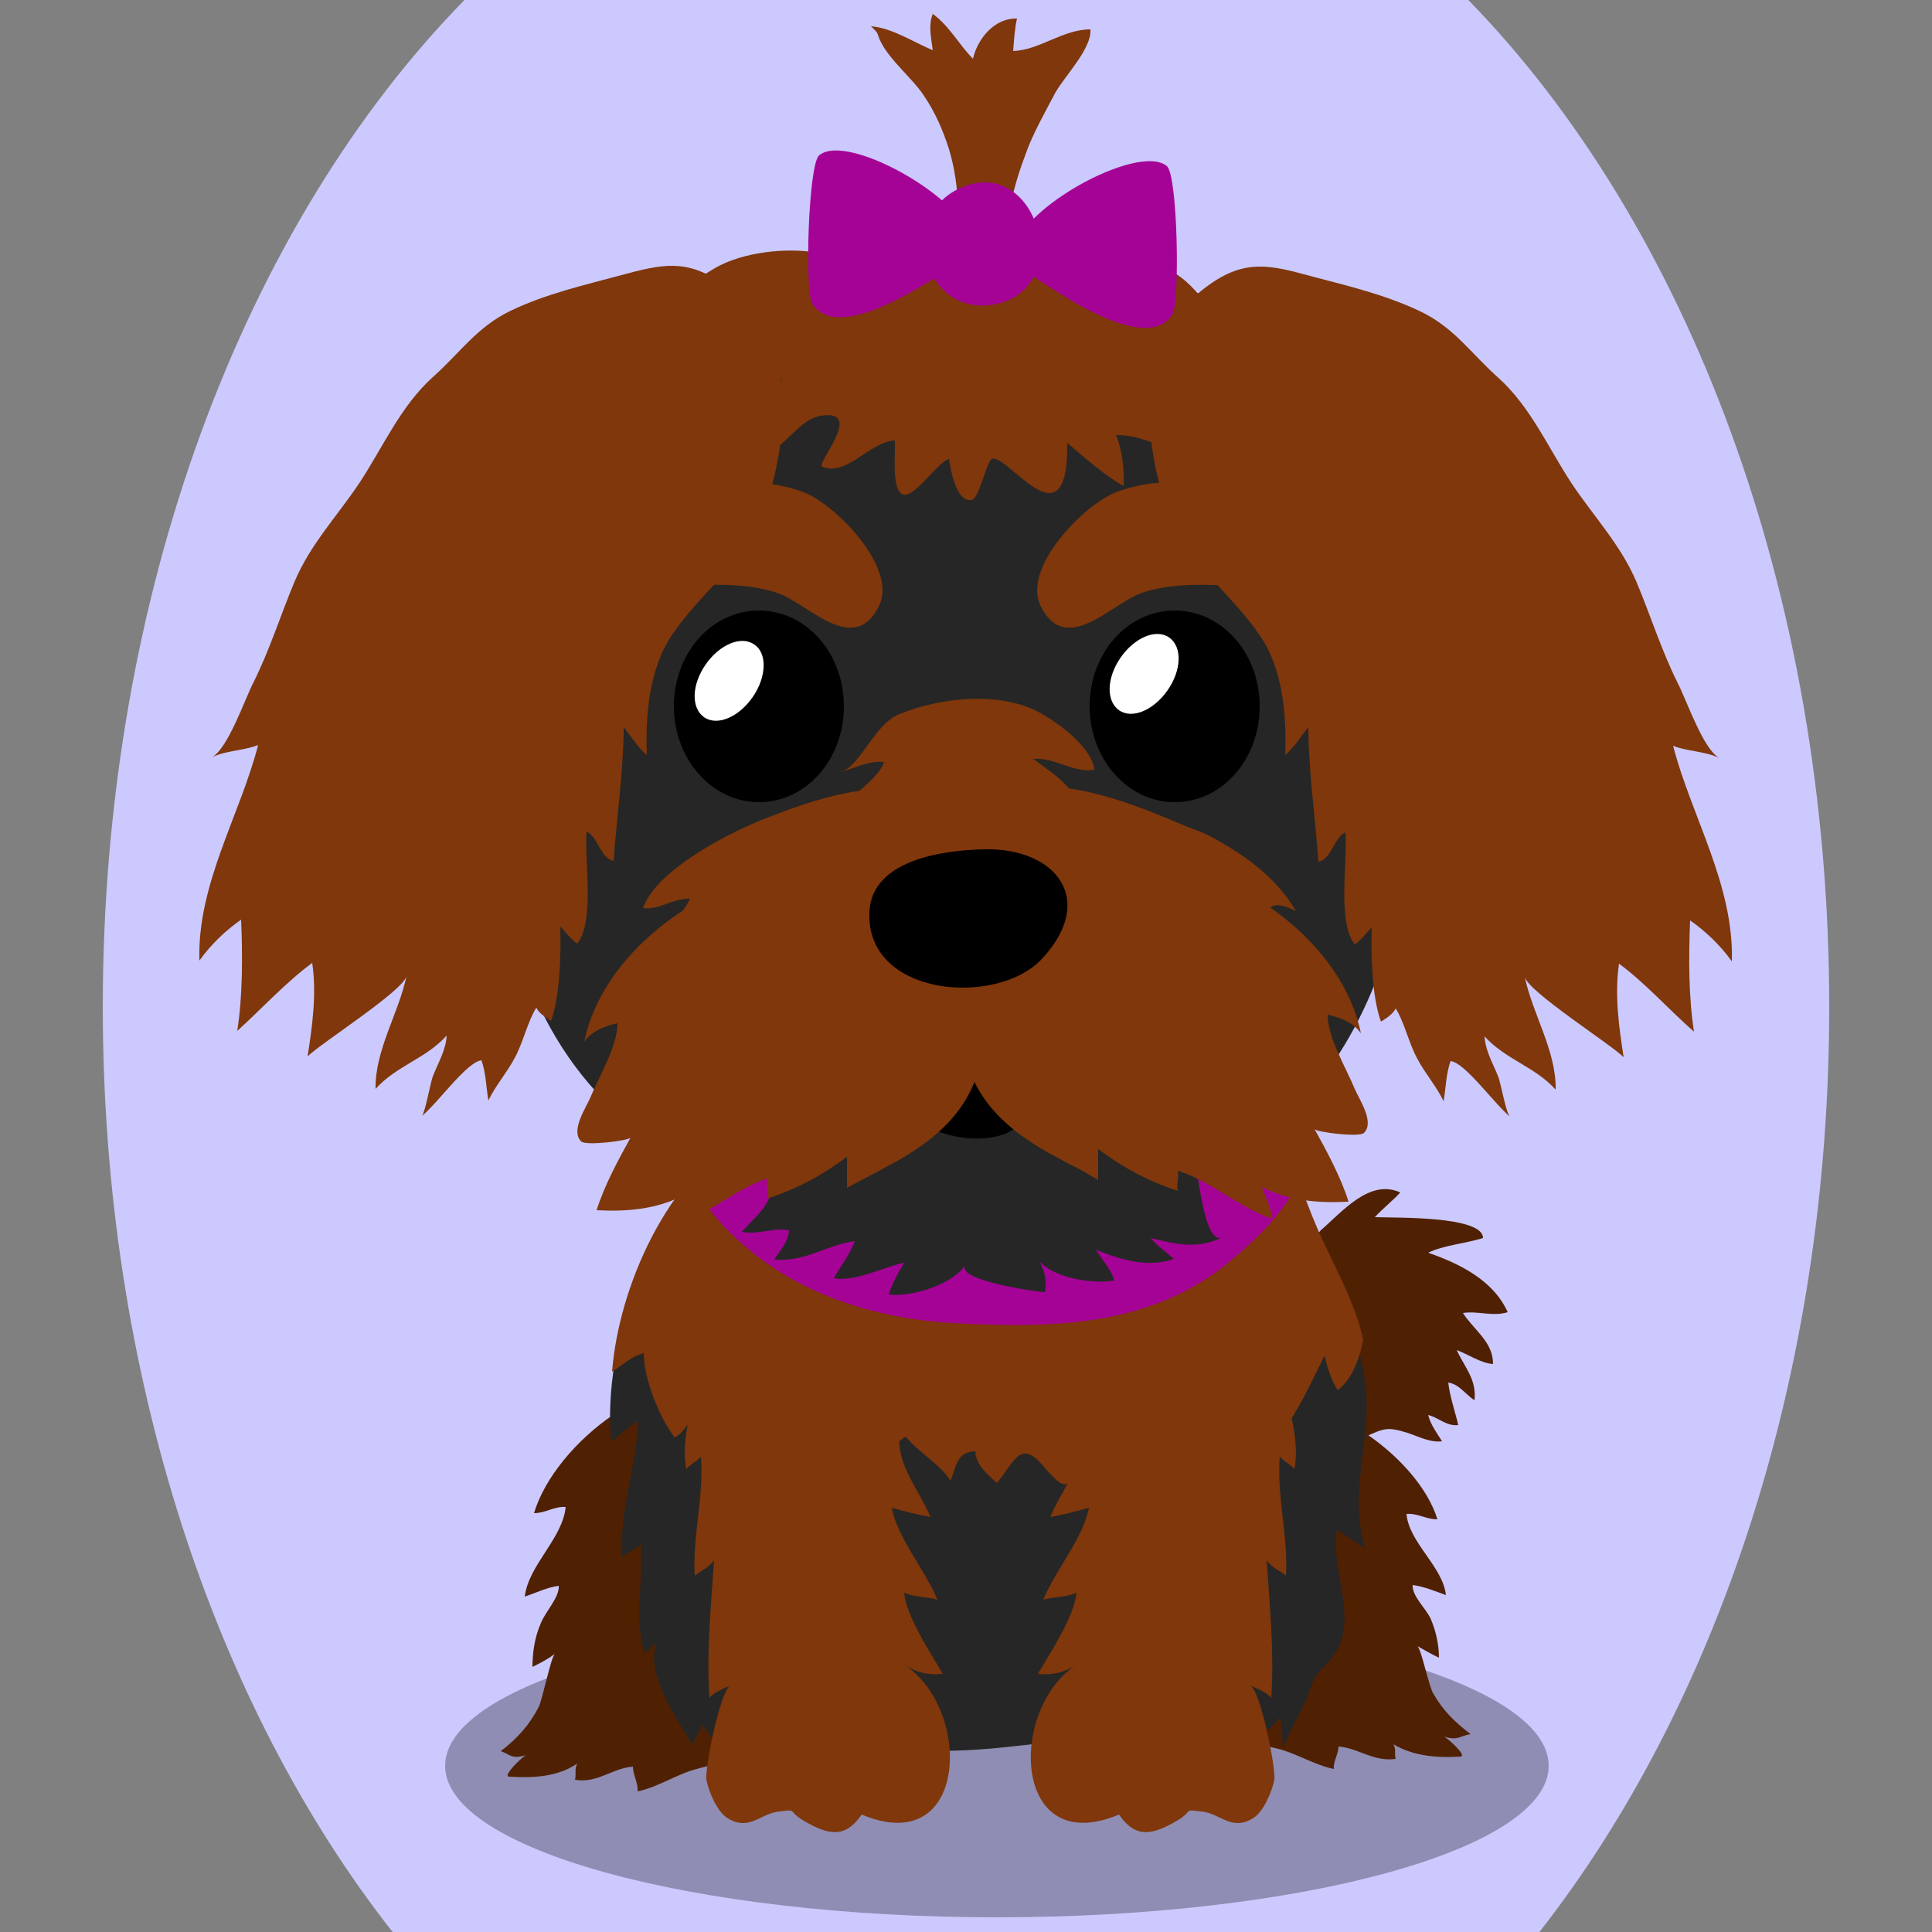 <!--?xml version="1.0" encoding="utf-8"?-->
<!-- Generator: Adobe Illustrator 25.2.2, SVG Export Plug-In . SVG Version: 6.00 Build 0)  -->
<svg version="1.1" id="Ebene_1" xmlns="http://www.w3.org/2000/svg" xmlns:xlink="http://www.w3.org/1999/xlink" x="0px" y="0px" viewBox="0 0 250 250" style="enable-background:new 0 0 250 250;" xml:space="preserve">
<rect x="0" y="0" width="250" height="250" fill="#808080" stroke="none"/>
<style type="text/css">
	.st0{fill:#502002;}
	.st1{opacity:0.3;enable-background:new    ;}
	.st2{fill:#262626;}
	.st3{fill:#7f370b;}
	.st4{fill:#a50395;}
	.st5{fill:#FFFFFF;}

.bgel{fill:#CCC9FF;}</style>
<path class="bgel" d="M236.7,130.3c0,47.6-14.5,90.3-37.5,119.7H50.8c-23-29.3-37.5-72.1-37.5-119.7C13.3,76.6,31.7,29,60.1,0h129.9
	C218.3,29,236.7,76.6,236.7,130.3z"></path>
<g>
	<path class="st0" d="M170.9,159.2c2.8-2.4,6.3-6.7,10.3-4.9c-1,1.1-2.2,2-3.3,3.2c2.5,0.1,14-0.2,14,2.7c-2.2,0.7-5,0.9-7.1,1.9
		c4,1.4,8.4,3.5,10.3,7.7c-2,0.6-3.8-0.2-5.8,0.1c1.4,2.2,3.9,3.7,3.9,6.6c-1.6-0.1-3.3-1.3-4.7-1.8c1,2.2,2.6,3.8,2.3,6.5
		c-1.2-0.8-2-2.1-3.4-2.3c0.2,1.8,0.9,3.8,1.3,5.5c-1.5,0.2-2.6-1-3.9-1.3c0.3,1.2,1.1,2.3,1.8,3.4c-1.5,0.2-3-0.6-4.5-1.1
		c-2.6-0.8-3-0.6-5.6,0.6c-4.4,2-15.2,9-19.2,3.3c-4.2-6,1.8-16.2,4.2-21.7c1.9-4.1,5.2-5.4,8.6-7.9
		C170.4,159.7,170.7,159.5,170.9,159.2z"></path>
	<path class="st1" d="M200.4,228.5c0,10.8-32,19.6-71.4,19.6s-71.4-8.8-71.4-19.6s32-19.6,71.4-19.6
		C168.5,208.9,200.4,217.7,200.4,228.5z"></path>
	<path class="st0" d="M186.8,224.7c0.4,0.1,3.1,2.5,2.2,2.6c-3.2,0.2-6.2-0.1-8.7-1.6c0.4,0.7,0.1,1.2,0.3,1.9
		c-2.9,0.4-4.8-1.4-7.4-1.6c0,1-0.7,1.9-0.6,2.9c-2.5-0.5-4.8-2-7.2-2.6c-2.7-0.7-5.1-0.9-7.5-2.2c-7.7-4.3-12.2-11.7-13.8-18.5
		c-1.8-8.2,4.9-20.9,16-24c10.2-2.8,23.4,6.8,25.9,15c-1.5,0-2.5-0.8-4-0.7c0.3,3.7,4.7,6.8,5.1,10.5c-1.4-0.5-2.8-1.1-4.3-1.3
		c-0.1,1.4,1.6,2.9,2.3,4.3c0.7,1.6,1.1,3.4,1.1,5.1c-0.9-0.4-1.9-1-2.8-1.5c0.5,0.3,1.5,5.3,2.1,6.2c1.2,2.1,2.7,3.6,4.8,5.2
		C188.9,224.6,188.7,225.3,186.8,224.7z"></path>
	<path class="st0" d="M68.1,227.1c-0.4,0.1-3.2,2.8-2.2,2.8c3.2,0.2,6.3,0,8.8-1.7c-0.4,0.7-0.1,1.4-0.3,2.1
		c2.9,0.5,4.8-1.5,7.5-1.7c0,1.1,0.7,2.1,0.6,3.2c2.5-0.5,4.9-2.1,7.3-2.8c2.7-0.8,5.2-1,7.6-2.4c7.8-4.7,12.5-12.9,14.1-20.4
		c1.9-9.1-4.8-23.3-16-26.8c-10.4-3.2-23.7,7.4-26.4,16.4c1.5,0,2.6-0.9,4.1-0.8c-0.4,4.1-4.8,7.5-5.3,11.6c1.5-0.5,2.9-1.2,4.4-1.4
		c0.1,1.5-1.7,3.3-2.3,4.8c-0.8,1.8-1.1,3.8-1.1,5.7c1-0.5,2-1,2.9-1.7c-0.5,0.4-1.6,5.9-2.1,6.9c-1.2,2.3-2.7,4-4.9,5.7
		C66,227,66.2,227.7,68.1,227.1z"></path>
	<path class="st2" d="M173,198c-0.9,5.2,2.9,11.5-0.4,16.2c-1.6,2.2-2.3,1.8-3.2,4.8c-0.4,1.3-3.4,6.7-3.4,7.4
		c-0.1-1.4,0-3.1-0.4-4.2c-4.5,6.4-13.5,2.6-19.7,2.6c-8.6-0.1-17.1,2.1-25.8,1.7c-5.8-0.3-11.5-1.6-17.3-1c-5,0.5-8.7,3-11.9-2.3
		c-0.3,0.9-1.1,1.7-1.3,2.6c-2-3.5-6.4-9.4-4.5-13.6c-0.3,0.7-1.4,1.4-1.7,1.7c-1.4-4.6-0.1-9.4-0.5-14.1c-0.6,0.6-1.9,1.2-2.4,1.8
		c-0.4-6.3,1.9-11.9,2.1-17.8c-1.2,0.8-2.5,1.9-3.5,2.8c-1.3-12.7,5.4-32.1,16.6-39.2c5.2-3.3,12-4.4,18.1-5.6
		c7.1-1.4,14.4-2.8,21.7-2.1c6.7,0.6,12.6,3.6,19.2,4.6c10.1,1.4,11.5,5,14.6,13.7c2.8,7.8,6.9,13.8,7.5,22.5
		c0.4,6.8-2.3,13.1-0.1,19.9C175.7,199.7,174.3,198.8,173,198z"></path>
	<g>
		<path class="st3" d="M137.8,164.4c-2.1,1.8,2.2,8.1,2.3,10.1c0.2,4.7-4.5,7.6-5.2,12.1c1.6-0.6,3.3-0.9,5-0.8
			c0.4,3.7-2.6,7.1-4,10.5c1.6-0.3,3.3-0.7,5-1.2c-0.7,3.9-4.3,8-5.9,11.9c1.4-0.4,3-0.3,4.3-0.9c-0.3,3.1-3.3,7.6-5,10.5
			c1.9,0.2,3.5-0.2,5-1.2c-8.9,5.8-8.3,25.2,5.5,19.4c2.2,3.2,4.4,2.6,7.5,0.8c2.2-1.3,0.7-1.5,3.1-1.2c2.5,0.2,3.9,2.6,6.7,0.9
			c1.4-0.8,2.5-3.5,2.8-5c0.2-1.6-1.8-11.5-3.1-12.2c1,0.5,2,0.8,2.7,1.6c0.4-5.8-0.2-12-0.6-17.8c0.7,1,1.7,1.3,2.5,2
			c0.3-5.3-1.2-10.1-0.8-15.4c0.4,0.5,1.4,1,1.9,1.6c0.9-4.8-1.6-10.7-2.9-15.2c1.6,1,3.1,2.4,4.9,3.3c0.7-4.1-4.7-9.3-6-13.2
			c-2-5.7-4.2-11.1-7.8-16.3C155.7,148.8,137.9,164.3,137.8,164.4z"></path>
	</g>
	<g>
		<path class="st3" d="M118.5,164.4c2.1,1.8-2.2,8.1-2.3,10.1c-0.2,4.7,4.5,7.6,5.2,12.1c-1.5-0.6-3.3-0.9-5-0.8
			c-0.4,3.7,2.6,7.1,4,10.5c-1.6-0.3-3.3-0.7-5-1.2c0.7,3.9,4.3,8,5.9,11.9c-1.3-0.4-3-0.3-4.3-0.9c0.3,3.1,3.3,7.6,5,10.5
			c-1.9,0.2-3.5-0.2-5-1.2c8.9,5.8,8.3,25.2-5.5,19.4c-2.2,3.2-4.4,2.6-7.5,0.8c-2.2-1.3-0.7-1.5-3.1-1.2c-2.5,0.2-3.9,2.6-6.7,0.9
			c-1.4-0.8-2.5-3.5-2.8-5c-0.2-1.6,1.8-11.5,3.1-12.2c-1,0.5-2,0.8-2.7,1.6c-0.4-5.8,0.2-12,0.6-17.8c-0.7,1-1.7,1.3-2.5,2
			c-0.3-5.3,1.2-10.1,0.8-15.4c-0.4,0.5-1.4,1-1.9,1.6c-0.9-4.8,1.6-10.7,2.9-15.2c-1.6,1-3.1,2.4-4.9,3.3c-0.7-4.1,4.7-9.3,6-13.2
			c2-5.7,4.2-11.1,7.8-16.3C100.5,148.8,118.3,164.3,118.5,164.4z"></path>
	</g>
	<path class="st3" d="M176.4,173.3c-1.4-6-4.6-10.7-6.9-16.7c-3.1-8-4.6-11.4-14.6-12.7c-6.6-0.9-12.6-3.6-19.2-4.2
		c-7.3-0.6-14.6,0.7-21.7,2c-6.1,1.1-12.9,2.1-18.1,5.2c-9.5,5.6-15.8,19.4-16.7,30.6c1.3-0.8,2.5-2,4.1-2.4c0,3.3,2,8.3,4,10.9
		c1.7-0.9,2.1-3.1,4.1-3.8c0.3,2.6,1.8,6.7,3.9,8.4c0.7-2,1.5-5.3,3.5-6.1c0.3,2.6,2.8,5.5,5,7.1c1.4-2,1.8-5.5,4.2-6.5
		c2,1.9,2.1,5,4.8,6.5c1.4-2.1,2.1-4.3,4.4-5.7c1.7,2.1,4.4,3.5,5.8,5.7c0.7-1.7,0.8-3.8,3.2-3.8c0.1,1.8,1.5,2.9,2.8,4.1
		c2.3-2.8,3-5.7,6-2.2c3.4,4,2.9,2.4,6.3-1c5.7-5.6,1.8,3.6,6.4,3.6c3.6,0,3.6-7.6,7.7-7.5c0.2,3.6,0.4,5.8,3.5,2.9
		c2.2-2.1,5.2-4.4,6.7-6.8c0.1,1.4-0.1,3.1,0.4,4.3c2.2-3,3.7-6.4,5.4-9.8c0.3,1.4,0.8,3.1,1.7,4.5
		C174.9,178.5,175.9,176,176.4,173.3z"></path>
	<path class="st4" d="M89.7,137.3c-1.9,4.2-2.1,11.6-0.1,15.7c1.9,3.9,5.4,7.3,8.7,9.8c7.2,5.4,16.2,7.9,24.9,8.4
		c12.7,0.7,25.9,0.6,36.2-8.2c5.2-4.4,9.5-8.9,10.4-16.3c2.4-19.5-14.4-23.9-28.7-26.7c-13.5-2.7-34.2-4.6-44.4,7.9
		C94.5,130.5,91.2,134.1,89.7,137.3z"></path>
	<path class="st2" d="M183,85.6c-0.7-9-2.2-17.2-4.1-23.4c-4.1-13.1-11.6-21-23.7-24.2c-16.2-4.3-40.7-6.2-56.7-0.8
		c-26.3,8.8-30.9,32-33.8,59.4c-1.8,16.6,2.2,34.5,13.7,46c6.3,6.2,12.6,8.4,20.5,9.8c10.3,1.8,20.6,6.4,31.2,5.3
		c5.5-0.6,10.9-2.4,16.3-3.4C176.7,148.9,185.4,116.5,183,85.6z"></path>
	<path d="M109.2,91.4c0,6.9-4.9,12.4-11,12.4s-11-5.6-11-12.4c0-6.9,4.9-12.4,11-12.4S109.2,84.5,109.2,91.4z"></path>
	<path d="M163,91.4c0,6.9-4.9,12.4-11,12.4s-11-5.6-11-12.4c0-6.9,4.9-12.4,11-12.4S163,84.5,163,91.4z"></path>
	<path d="M134.4,135.4c-3.5-5.5-16.6-4.6-18.7,1.8c-2.5,7.6,8.5,11.8,14.4,9.5C133.7,145.2,136.5,138.8,134.4,135.4z"></path>
	<path class="st3" d="M144.4,63.7c-4,1.5-12.3,9.8-9.7,14.8c3.3,6.5,9.2-0.5,13.1-1.8c5.8-1.9,12.5-0.6,18.4-0.5
		c-1-2.1-2-3.4-4.4-4.1c1.7-2.5,4.9-2.1,7.5-1.3C164.6,63,152.4,60.6,144.4,63.7z"></path>
	<path class="st3" d="M104,63.7c4,1.5,12.3,9.8,9.7,14.8c-3.3,6.5-9.2-0.5-13.2-1.8c-5.8-1.9-12.5-0.6-18.4-0.5c1-2.1,2-3.4,4.4-4.1
		c-1.7-2.5-4.9-2.1-7.5-1.3C83.7,63,95.9,60.6,104,63.7z"></path>
	<path class="st3" d="M169.3,94.9c0-0.3,0-0.5,0-0.8c-0.9,1.1-1.8,2.6-3,3.6c0.2-5.1-0.3-11.2-3.3-15.5c-3.8-5.6-9.3-9.2-11.8-15.9
		c-3.6-9.7-4.2-22.7,5.2-29.4c4.7-3.4,8-2.6,13.1-1.2c4.9,1.3,9.7,2.4,14.3,4.6c4.4,2.1,6.6,5.5,10.1,8.6c4.2,3.8,6.4,9,9.5,13.7
		c2.8,4.2,6.4,8,8.4,12.8c1.8,4.3,3.2,8.8,5.3,13c1.1,2.1,3.3,8.6,5.4,9.7c-1.8-0.9-4.4-0.9-6-1.6c2.3,9,7.9,18,7.6,27.9
		c-1.5-2.1-3.4-3.9-5.4-5.3c-0.2,4.8-0.2,9.9,0.5,14.4c-3.3-2.9-6.3-6.3-9.7-8.8c-0.6,4,0,8.3,0.6,12.1c-1.7-1.7-12.4-8.5-12.8-10.4
		c1,4.8,4.1,9.6,4,14.6c-2.7-3-6.5-3.9-9.2-6.9c0.1,1.9,1.1,3.5,1.8,5.3c0.3,0.8,1,4.7,1.5,5.1c-2-1.6-5.8-7-7.7-7.2
		c-0.6,1.7-0.6,3.5-0.9,5.2c-0.9-1.9-2.4-3.6-3.4-5.5c-1.1-2-1.7-4.8-2.8-6.5c-0.4,0.8-1.3,1.3-1.9,1.7c-1.2-3.2-1.3-8.9-1.2-12.2
		c-0.7,0.7-1.4,1.7-2.2,2.2c-2.3-2.9-0.9-10.8-1.2-14.5c-1.5,0.7-1.8,3.5-3.5,3.8C170.2,105.9,169.4,100.2,169.3,94.9z"></path>
	<path class="st3" d="M80.7,94.9c0-0.3,0-0.5,0-0.8c0.9,1.1,1.8,2.6,3,3.6C83.5,92.5,84,86.5,87,82.1c3.8-5.6,9.3-9.2,11.8-15.9
		c3.6-9.7,4.2-22.7-5.2-29.4c-4.7-3.4-8-2.6-13.2-1.2c-4.8,1.3-9.7,2.4-14.3,4.6c-4.4,2.1-6.6,5.5-10.1,8.6c-4.2,3.8-6.4,9-9.5,13.7
		c-2.8,4.2-6.4,8-8.4,12.8c-1.8,4.3-3.2,8.8-5.3,13c-1.1,2.1-3.3,8.6-5.4,9.7c1.8-0.9,4.4-0.9,6-1.6c-2.3,9-7.9,18-7.6,27.9
		c1.5-2.1,3.4-3.9,5.4-5.3c0.2,4.8,0.2,9.9-0.5,14.4c3.2-2.9,6.3-6.3,9.7-8.8c0.6,4,0,8.3-0.6,12.1c1.7-1.7,12.4-8.5,12.8-10.4
		c-1,4.8-4.1,9.6-4,14.6c2.7-3,6.5-3.9,9.2-6.9c-0.1,1.9-1.1,3.5-1.8,5.3c-0.3,0.8-1,4.7-1.4,5.1c2-1.6,5.8-7,7.7-7.2
		c0.6,1.7,0.6,3.5,0.9,5.2c0.9-1.9,2.4-3.6,3.4-5.5c1.1-2,1.7-4.8,2.8-6.5c0.4,0.8,1.3,1.3,1.9,1.7c1.2-3.2,1.3-8.9,1.2-12.2
		c0.7,0.7,1.4,1.7,2.2,2.2c2.3-2.9,0.9-10.8,1.2-14.5c1.5,0.7,1.8,3.5,3.5,3.8C79.8,105.9,80.6,100.2,80.7,94.9z"></path>
	<path class="st2" d="M97.5,159.5c-0.5,0-1,0-1.5-0.1c1.2-1.4,2.5-2.4,3.3-3.9c0.9-1.5,0.8-3.2,2.2-4.6c1.9-1.8,6.6-3,9.2-3
		c-1.2,1.1-2.3,1.8-2.9,3.3c1.1,0.3,9.8-1.9,9.6-2.2c0.6,1.1,0.6,2.5,0.6,3.7c3-0.7,5.1-3.3,8.3-2.8c1.4,0.2,1.3,2.3,3.3,1.9
		c1.1-0.2,1.9-2.2,2.4-2.9c1.4,1.3,3.5,2,5.8,1.7c-0.1-0.8,0.3-1.9,0.1-2.7c2.7,2.1,9.7,3.9,8.2-1.3c1.6,3.2,6.7,1.7,8.6,4.7
		c0.5,0.8,1.1,9.9,3.5,8.8c-3.3,1.6-6,0.9-9.3,0.1c0.8,1,2,1.8,3,2.7c-3.3,1.2-7,0.1-10.1-1.2c0.8,1.3,2,2.6,2.4,4
		c-2.7,0.5-7.8-0.3-9.7-2.5c0.7,1.3,1,2.6,0.7,4c-0.8,0-11.6-1.5-10.3-3.5c-1.6,2.5-7,4.2-9.9,3.8c0.4-1.3,1.2-2.8,2-4.1
		c-2.6,0.5-6.2,2.5-9.1,2c0.8-1.4,2.1-3.1,2.7-4.8c-3.7,0.5-6.3,2.7-10.4,2.4c0.8-1.3,1.8-2.3,1.9-3.8
		C100.6,158.9,99.1,159.4,97.5,159.5z"></path>
	<path class="st3" d="M138.7,150.8c-1-0.5-2-1.1-3-1.6c-7-4-10.9-8.5-11.5-16.7c-0.5-6.5,1.6-13.2,7.1-17.2c5.6-4,12.7-4.6,19.3-3.6
		c10.9,1.7,23.2,10.7,25.5,22c-1-1.4-2.6-2-4.3-2.4c0,3,2.4,6.9,3.5,9.6c0.6,1.4,2.6,4.3,1.2,5.7c-0.6,0.6-6.2-0.1-6.4-0.5
		c1.6,2.9,3.4,6.2,4.4,9.4c-3.9,0.2-7.7-0.1-11.2-1.9c0.4,1.3,1.2,2.6,1.3,4.1c-4.2-1.4-8.1-5-12.2-6.2c0.2,0.8-0.2,1.8,0,2.6
		c-3.9-1.3-6.9-2.9-10.3-5.4c0,1.3,0,2.6,0,4C140.9,152,139.8,151.3,138.7,150.8z"></path>
	<path class="st3" d="M158,109c3.9,2.2,7.5,5.1,9.7,8.9c-6-3.1-3.2,3.9-2.6,6.9c1.1,6-1.4,9.3-7.2,10.9c-4.7,1.2-9.7,1.4-14.6,0.7
		c-4.8-0.7-8.2-3.6-12.8-4.3c-5.6-0.8-10.9,0.6-16.5,1.3c-3.8,0.5-7.8,0.3-11.5,1c-5.9,1.1-12.5,3.9-18.6,3.3
		c0.6-1.2,2.5-2.9,2.7-4.1c0.3-1.9-0.6-1.5-1.4-3.2c-1.2-2.6-2.2-4.1-1.1-7.1c1.1-2.9,4-4.4,5.2-7c-2.2-0.1-4,1.5-6.1,1.2
		c1.7-4.8,10.5-9.4,15.1-11.3c4.8-1.9,9.7-3.7,15-4.1c5.8-0.4,11.3,0.5,17.2-0.2c8.6-1,15.6,1.9,23.4,5.2
		C155.4,107.6,156.7,108.2,158,109z"></path>
	<path class="st3" d="M113,151.9c1-0.5,2-1.1,3-1.6c7-4,10.9-8.5,11.5-16.7c0.5-6.5-1.6-13.2-7.1-17.2c-5.6-4-12.7-4.6-19.3-3.6
		c-10.9,1.7-23.2,10.7-25.5,22c1-1.4,2.6-2,4.3-2.4c0,3-2.4,6.9-3.5,9.6c-0.6,1.4-2.6,4.3-1.2,5.7c0.6,0.6,6.2-0.1,6.4-0.5
		c-1.6,2.9-3.4,6.2-4.4,9.4c3.9,0.2,7.7-0.1,11.2-1.9c-0.4,1.3-1.2,2.6-1.3,4.1c4.2-1.4,8.1-5,12.2-6.3c-0.2,0.8,0.2,1.8,0,2.6
		c3.9-1.3,6.9-2.9,10.3-5.4c0,1.3,0,2.6,0,4C110.7,153.1,111.9,152.5,113,151.9z"></path>
	<path d="M127.4,109.9c9.2-0.2,14.6,6.5,7.4,14.2c-5.8,6.2-22.8,4.9-22.3-6.1C112.8,111.2,122.2,110,127.4,109.9z"></path>
	<path class="st5" d="M151.1,89.3c-1.8,2.6-4.6,3.8-6.3,2.6c-1.7-1.2-1.6-4.2,0.2-6.8c1.8-2.6,4.6-3.8,6.3-2.6
		C153,83.7,152.9,86.7,151.1,89.3z"></path>
	<path class="st5" d="M97.4,90.2c-1.8,2.6-4.6,3.8-6.3,2.6c-1.7-1.2-1.6-4.2,0.2-6.8c1.8-2.6,4.6-3.8,6.3-2.6
		C99.3,84.5,99.2,87.6,97.4,90.2z"></path>
	<path class="st3" d="M88.9,50.3c2.3-2.2,5.2-4.6,2.2-6.2c-1.9-1-5.2,0.6-5.4-3c-0.1-2.4,5-5.3,6.8-6.4c3.6-2.1,9.3-2.7,13.3-2
		c4.4,0.8,11.5,5.6,15.4,2c3.8-3.5,2.9-11.1,1.6-15.4c-0.8-2.5-1.8-4.8-3.3-7c-1.6-2.4-5.1-5.1-5.9-7.8c-0.1-0.4-0.6-0.8-0.9-1.1
		c2.7,0.2,5.4,2,8,3.1c-0.2-1.6-0.6-3.2,0-4.7c2.2,1.6,3.4,4,5.2,5.8c0.6-2.6,2.8-5.3,5.7-5.2c-0.3,1.3-0.4,2.9-0.5,4.2
		c3.4-0.1,6.4-2.8,10-2.8c0.2,2.5-3.4,6.1-4.6,8.3c-1.2,2.3-2.8,5.1-3.7,7.6c-1.3,3.5-4.6,12.6,0.3,14.7c5,2.1,11.9-1.9,17.2,0.1
		c4.8,1.8,6.6,6.8,10,10.1c0.9,0.8,1.9,1.5,2.9,2.1c-0.9,0.1-10.3,2.5-10.3,2.2c0.7,3.1,4.6,7.2,4.1,10.1c-4.8,0.4-8.3-2.8-12.6-2.7
		c0.8,1.8,1.1,4.5,1,6.6c-2.5-1.4-5.2-3.8-7.3-5.6c0.2,14.2-8.4,0.4-9.9,2.2c-0.7,0.9-1.5,5-2.5,5.2c-2,0.3-2.7-4-2.9-5.3
		c-1.5,0.4-4.4,5-5.9,4.6c-1.6-0.4-1-5.5-1.1-7c-3.2,0.1-6.2,4.7-9.4,3.4c-0.9-0.4,5.6-7.5-0.2-6.6c-3.5,0.6-5.2,5.9-9.6,5.2
		c2.2-3.2,2.9-7.7,5-10.5c-2.1,3.5-11.1,6-14,3.1C87.9,51.3,88.4,50.8,88.9,50.3z"></path>
	<g>
		<path class="st4" d="M125.5,31.8c1-5.1-15.7-14.9-19.5-11.7c-1.4,1.1-1.9,17.7-0.9,19.2c2.8,4.4,11.4-0.6,15-2.8
			C121.6,35.6,125.1,33.7,125.5,31.8z"></path>
		<path class="st4" d="M131.4,33c-1-5.2,15.8-14.7,19.6-11.5c1.4,1.2,1.7,17.7,0.7,19.2c-2.8,4.4-11.4-0.7-15-3
			C135.3,36.8,131.8,34.9,131.4,33z"></path>
		<path class="st4" d="M123.9,24.5c10.5-5.2,15.7,13.8,4,15C119.4,40.3,116.4,28.3,123.9,24.5z"></path>
	</g>
	<path class="st3" d="M134.7,92.3c-5.2-2.9-12.9-2.1-18.3,0.1c-3.3,1.3-5,6.7-7.6,7.5c1.8-0.5,3.6-1.5,5.6-1.3
		c-1.1,3.1-6.4,4.9-6.2,8.7c2.4,0.4,5-1,7.3-1.4c3.1-0.5,6.8-0.7,9.9-0.7c4.7,0,9.2,2.3,13.7,2.1c2.1-4.3-2.6-7-5.4-9.1
		c2.9-0.2,5.3,1.9,7.9,1.4C141.3,96.7,137,93.6,134.7,92.3z"></path>
</g>
</svg>
